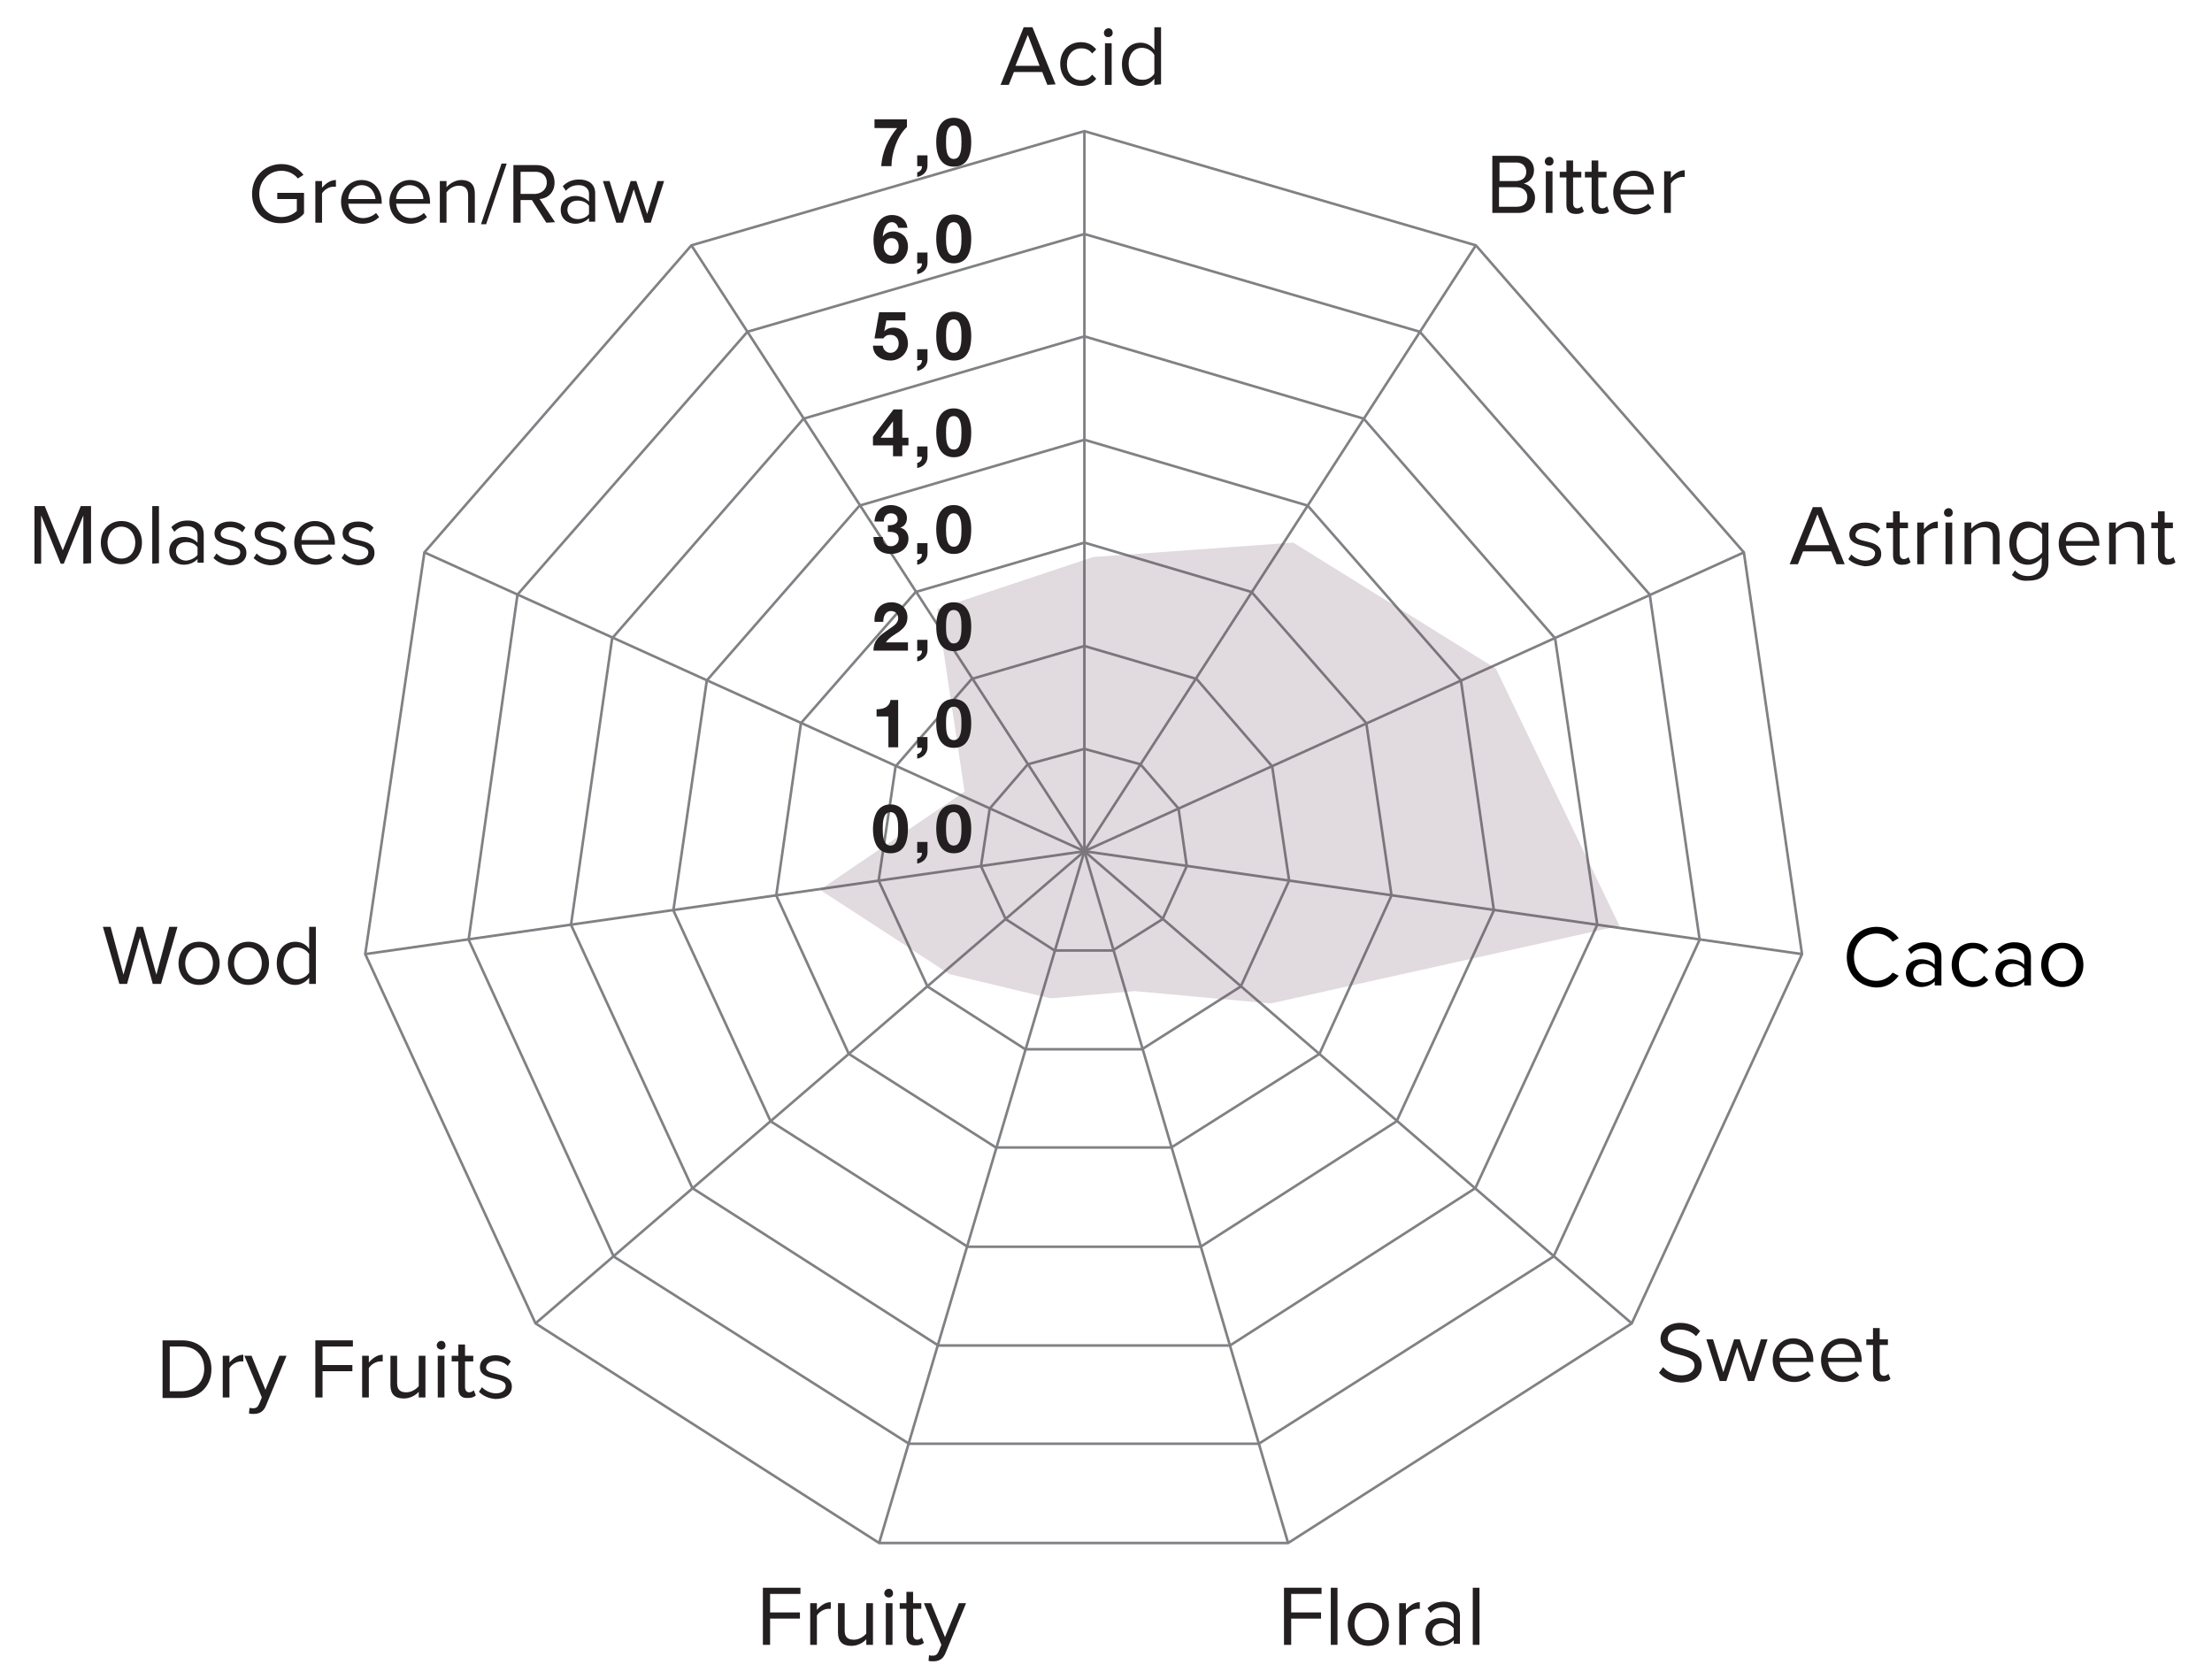 <?xml version="1.0" encoding="utf-8"?>
<!-- Generator: Adobe Illustrator 19.2.1, SVG Export Plug-In . SVG Version: 6.00 Build 0)  -->
<svg version="1.1" id="Layer_1" xmlns="http://www.w3.org/2000/svg" xmlns:xlink="http://www.w3.org/1999/xlink" x="0px" y="0px"
	 viewBox="0 0 430 325" style="enable-background:new 0 0 430 325;" xml:space="preserve">
<style type="text/css">
	.st0{fill:none;stroke:#808184;stroke-width:0.5;stroke-miterlimit:10;}
	.st1{opacity:0.2;}
	.st2{clip-path:url(#SVGID_2_);fill:#684459;}
	.st3{enable-background:new    ;}
	.st4{fill:#231F20;}
</style>
<g>
	<line class="st0" x1="210.8" y1="165.5" x2="210.8" y2="25.5"/>
	<line class="st0" x1="210.8" y1="165.5" x2="286.9" y2="47.7"/>
	<line class="st0" x1="210.8" y1="165.5" x2="339" y2="107.4"/>
	<line class="st0" x1="210.8" y1="165.5" x2="350.3" y2="185.5"/>
	<line class="st0" x1="210.8" y1="165.5" x2="317.2" y2="257.3"/>
	<line class="st0" x1="210.8" y1="165.5" x2="250.4" y2="300"/>
	<line class="st0" x1="210.8" y1="165.5" x2="170.9" y2="300"/>
	<line class="st0" x1="210.8" y1="165.5" x2="104.1" y2="257.3"/>
	<line class="st0" x1="210.8" y1="165.5" x2="71" y2="185.5"/>
	<line class="st0" x1="210.8" y1="165.5" x2="82.5" y2="107.4"/>
	<line class="st0" x1="210.8" y1="165.5" x2="134.4" y2="47.7"/>
	<polygon class="st0" points="210.8,145.6 221.7,148.6 229.1,157.2 230.7,168.4 226,178.7 216.3,184.8 205,184.8 195.5,178.7 
		190.7,168.4 192.4,157.2 199.8,148.6 	"/>
	<polygon class="st0" points="210.8,125.6 232.6,132 247.3,149 250.6,171.2 241.2,191.8 222,204 199.3,204 180.3,191.8 170.8,171.2 
		174.1,149 188.9,132 	"/>
	<polygon class="st0" points="210.8,105.5 243.3,115.1 265.6,140.6 270.5,174.1 256.5,204.9 227.7,223.1 193.6,223.1 165,204.9 
		150.9,174.1 155.7,140.6 178,115.1 	"/>
	<polygon class="st0" points="210.8,85.5 254.2,98.3 284,132.3 290.4,177 271.5,218 233.4,242.4 188.1,242.4 149.8,218 130.9,177 
		137.4,132.3 167.1,98.3 	"/>
	<polygon class="st0" points="210.8,65.4 265.1,81.4 302.3,124.1 310.5,179.8 286.8,231 239.1,261.6 182.4,261.6 134.6,231 
		111,179.8 119,124.1 156.2,81.4 	"/>
	<polygon class="st0" points="210.8,45.5 276,64.5 320.7,115.6 330.4,182.7 302,244.3 244.7,280.7 176.7,280.7 119.3,244.3 
		91.1,182.7 100.6,115.6 145.3,64.5 	"/>
	<polygon class="st0" points="210.8,25.5 286.9,47.7 339,107.4 350.3,185.5 317.2,257.3 250.4,300 170.9,300 104.1,257.3 71,185.5 
		82.5,107.4 134.4,47.7 	"/>
	<g class="st1">
		<g>
			<g>
				<g>
					<defs>
						<rect id="SVGID_1_" x="159.4" y="105.5" width="155.4" height="89.6"/>
					</defs>
					<clipPath id="SVGID_2_">
						<use xlink:href="#SVGID_1_"  style="overflow:visible;"/>
					</clipPath>
					<polygon class="st2" points="182.2,118.4 212.5,108.3 251.4,105.5 290.8,130 314.8,180 247,195.1 220.6,192.7 204.2,194.1 
						184.6,189.4 159.4,173 187.5,153.9 					"/>
				</g>
			</g>
		</g>
	</g>
</g>
<g>
	<g class="st3">
		<path class="st4" d="M49,37.7c0-3.5,2.6-5.8,5.7-5.8c2,0,3.4,0.9,4.3,2.1l-1.1,0.7c-0.7-0.9-1.9-1.5-3.2-1.5
			c-2.4,0-4.3,1.9-4.3,4.5s1.9,4.5,4.3,4.5c1.3,0,2.4-0.6,3-1.2v-2.3h-3.8v-1.2h5.2v4c-1,1.2-2.6,1.9-4.4,1.9
			C51.5,43.5,49,41.2,49,37.7z"/>
		<path class="st4" d="M61.3,43.3v-8.1h1.3v1.3c0.7-0.8,1.6-1.5,2.7-1.5v1.3c-0.2,0-0.3,0-0.5,0c-0.8,0-1.8,0.6-2.2,1.3v5.7
			C62.6,43.3,61.3,43.3,61.3,43.3z"/>
		<path class="st4" d="M66.3,39.2c0-2.3,1.7-4.2,4-4.2c2.4,0,3.9,1.9,3.9,4.3v0.3h-6.5c0.1,1.5,1.2,2.8,2.9,2.8c0.9,0,1.9-0.4,2.5-1
			l0.6,0.8c-0.8,0.8-1.9,1.3-3.2,1.3C68,43.5,66.3,41.7,66.3,39.2z M70.3,36c-1.7,0-2.6,1.5-2.6,2.7H73C72.9,37.5,72.1,36,70.3,36z"
			/>
		<path class="st4" d="M75.7,39.2c0-2.3,1.7-4.2,4-4.2c2.4,0,3.9,1.9,3.9,4.3v0.3H77c0.1,1.5,1.2,2.8,2.9,2.8c0.9,0,1.9-0.4,2.5-1
			l0.6,0.8c-0.8,0.8-1.9,1.3-3.2,1.3C77.4,43.5,75.7,41.7,75.7,39.2z M79.6,36c-1.7,0-2.6,1.5-2.6,2.7h5.3
			C82.3,37.5,81.5,36,79.6,36z"/>
		<path class="st4" d="M91,43.3V38c0-1.4-0.7-1.9-1.8-1.9c-1,0-1.9,0.6-2.4,1.3v5.9h-1.3v-8.1h1.3v1.2c0.6-0.7,1.7-1.4,2.9-1.4
			c1.7,0,2.6,0.9,2.6,2.6v5.7C92.3,43.3,91,43.3,91,43.3z"/>
		<path class="st4" d="M93.5,43.6l4-11.8h1l-4,11.8H93.5z"/>
		<path class="st4" d="M106.2,43.3l-2.8-4.4h-2.2v4.4h-1.4V32.1h4.5c2,0,3.5,1.3,3.5,3.4c0,2-1.4,3.1-2.9,3.2l3,4.5L106.2,43.3
			L106.2,43.3z M106.3,35.5c0-1.3-0.9-2.1-2.2-2.1h-2.9v4.3h2.9C105.4,37.6,106.3,36.7,106.3,35.5z"/>
		<path class="st4" d="M114.5,43.3v-0.9c-0.7,0.7-1.6,1.1-2.7,1.1c-1.4,0-2.8-0.9-2.8-2.7s1.4-2.7,2.8-2.7c1.1,0,2,0.4,2.7,1.1v-1.5
			c0-1.1-0.9-1.7-2-1.7c-1,0-1.8,0.3-2.5,1.1l-0.6-0.9c0.9-0.9,1.9-1.3,3.2-1.3c1.7,0,3.1,0.8,3.1,2.7v5.5h-1.2V43.3z M114.5,41.6
			V40c-0.5-0.7-1.3-1-2.2-1c-1.2,0-2,0.7-2,1.8c0,1,0.8,1.8,2,1.8C113.2,42.6,114.1,42.2,114.5,41.6z"/>
		<path class="st4" d="M125.3,43.3l-2.1-6.5l-2.1,6.5h-1.3l-2.6-8.1h1.3l2,6.4l2.1-6.4h1.1l2.1,6.4l2-6.4h1.3l-2.6,8.1
			C126.5,43.3,125.3,43.3,125.3,43.3z"/>
	</g>
</g>
<g>
	<g class="st3">
		<path class="st4" d="M203.6,16.5l-1-2.5h-5.5l-1,2.5h-1.6L199,5.3h1.7l4.5,11.1L203.6,16.5L203.6,16.5z M199.8,6.8l-2.4,6h4.7
			L199.8,6.8z"/>
		<path class="st4" d="M206.1,12.4c0-2.4,1.6-4.2,4-4.2c1.5,0,2.3,0.6,3,1.4l-0.8,0.8c-0.5-0.7-1.2-1-2.1-1c-1.7,0-2.8,1.3-2.8,3.1
			s1.1,3.1,2.8,3.1c0.8,0,1.5-0.3,2.1-1.1l0.8,0.8c-0.6,0.8-1.5,1.4-3,1.4C207.7,16.7,206.1,14.8,206.1,12.4z"/>
		<path class="st4" d="M214.6,6.4c0-0.5,0.4-0.9,0.9-0.9s0.8,0.4,0.8,0.9s-0.4,0.8-0.8,0.8C215,7.3,214.6,6.9,214.6,6.4z
			 M214.8,16.5V8.4h1.3v8.1H214.8z"/>
		<path class="st4" d="M224.4,16.5v-1.2c-0.6,0.8-1.6,1.4-2.7,1.4c-2.1,0-3.6-1.6-3.6-4.2s1.5-4.2,3.6-4.2c1.1,0,2.1,0.5,2.7,1.4
			V5.3h1.3v11.1L224.4,16.5L224.4,16.5z M224.4,14.3v-3.6C224,9.9,223,9.3,222,9.3c-1.6,0-2.6,1.3-2.6,3.1s1,3.1,2.6,3.1
			C223,15.6,224,15,224.4,14.3z"/>
	</g>
</g>
<g>
	<g class="st3">
		<path class="st4" d="M290.1,41.4V30.3h5c1.9,0,3.1,1.2,3.1,2.8c0,1.4-0.9,2.3-2,2.6c1.2,0.2,2.2,1.4,2.2,2.7c0,1.8-1.2,3-3.2,3
			C295.2,41.4,290.1,41.4,290.1,41.4z M296.7,33.4c0-1-0.7-1.8-1.9-1.8h-3.3v3.6h3.3C296.1,35.1,296.7,34.4,296.7,33.4z M296.9,38.3
			c0-1-0.7-1.9-2.1-1.9h-3.4v3.8h3.4C296.2,40.2,296.9,39.5,296.9,38.3z"/>
		<path class="st4" d="M300.3,31.4c0-0.5,0.4-0.9,0.9-0.9s0.8,0.4,0.8,0.9s-0.4,0.8-0.8,0.8C300.7,32.2,300.3,31.9,300.3,31.4z
			 M300.5,41.4v-8.1h1.3v8.1H300.5z"/>
		<path class="st4" d="M304.5,39.8v-5.3h-1.3v-1.1h1.3v-2.2h1.3v2.2h1.6v1.1h-1.6v5c0,0.6,0.3,1,0.8,1c0.4,0,0.7-0.2,0.9-0.4l0.4,1
			c-0.3,0.3-0.8,0.5-1.5,0.5C305.1,41.6,304.5,41,304.5,39.8z"/>
		<path class="st4" d="M309.4,39.8v-5.3h-1.3v-1.1h1.3v-2.2h1.3v2.2h1.6v1.1h-1.6v5c0,0.6,0.3,1,0.8,1c0.4,0,0.7-0.2,0.9-0.4l0.4,1
			c-0.3,0.3-0.8,0.5-1.5,0.5C310,41.6,309.4,41,309.4,39.8z"/>
		<path class="st4" d="M313.6,37.4c0-2.3,1.7-4.2,4-4.2c2.4,0,3.9,1.9,3.9,4.3v0.3H315c0.1,1.5,1.2,2.8,2.9,2.8c0.9,0,1.9-0.4,2.5-1
			l0.6,0.8c-0.8,0.8-1.9,1.3-3.2,1.3C315.3,41.6,313.6,39.9,313.6,37.4z M317.6,34.2c-1.7,0-2.6,1.5-2.6,2.7h5.3
			C320.2,35.7,319.4,34.2,317.6,34.2z"/>
		<path class="st4" d="M323.5,41.4v-8.1h1.3v1.3c0.7-0.8,1.6-1.5,2.7-1.5v1.3c-0.1,0-0.3,0-0.5,0c-0.8,0-1.8,0.6-2.2,1.3v5.7H323.5z
			"/>
	</g>
</g>
<g>
	<g class="st3">
		<path class="st4" d="M322.5,266.9l0.8-1.1c0.7,0.8,1.9,1.6,3.5,1.6c2,0,2.6-1.1,2.6-1.9c0-2.9-6.6-1.3-6.6-5.2
			c0-1.8,1.6-3.1,3.8-3.1c1.7,0,3,0.6,3.9,1.6l-0.8,1c-0.8-0.9-2-1.3-3.2-1.3c-1.3,0-2.3,0.7-2.3,1.8c0,2.5,6.6,1.1,6.6,5.2
			c0,1.6-1.1,3.3-4.1,3.3C324.8,268.7,323.4,267.9,322.5,266.9z"/>
		<path class="st4" d="M339.8,268.5l-2.1-6.5l-2.1,6.5h-1.3l-2.6-8.1h1.3l2,6.4l2.1-6.4h1.1l2.1,6.4l2-6.4h1.3l-2.6,8.1H339.8z"/>
		<path class="st4" d="M344.6,264.4c0-2.3,1.7-4.2,4-4.2c2.4,0,3.9,1.9,3.9,4.3v0.3H346c0.1,1.5,1.2,2.8,2.9,2.8
			c0.9,0,1.9-0.4,2.5-1l0.6,0.8c-0.8,0.8-1.9,1.3-3.2,1.3C346.3,268.7,344.6,267,344.6,264.4z M348.5,261.3c-1.7,0-2.6,1.5-2.6,2.7
			h5.3C351.2,262.7,350.4,261.3,348.5,261.3z"/>
		<path class="st4" d="M354,264.4c0-2.3,1.7-4.2,4-4.2c2.4,0,3.9,1.9,3.9,4.3v0.3h-6.5c0.1,1.5,1.2,2.8,2.9,2.8c0.9,0,1.9-0.4,2.5-1
			l0.6,0.8c-0.8,0.8-1.9,1.3-3.2,1.3C355.7,268.7,354,267,354,264.4z M357.9,261.3c-1.7,0-2.6,1.5-2.6,2.7h5.3
			C360.6,262.7,359.8,261.3,357.9,261.3z"/>
		<path class="st4" d="M364.1,266.8v-5.3h-1.3v-1.1h1.3v-2.2h1.3v2.2h1.6v1.1h-1.6v5c0,0.6,0.3,1,0.8,1c0.4,0,0.7-0.2,0.9-0.4l0.4,1
			c-0.3,0.3-0.8,0.5-1.5,0.5C364.7,268.7,364.1,268,364.1,266.8z"/>
	</g>
</g>
<g>
	<g class="st3">
		<path class="st4" d="M249.6,319.8v-11.1h7.3v1.2H251v3.6h5.8v1.2H251v5.1L249.6,319.8L249.6,319.8z"/>
		<path class="st4" d="M258.7,319.8v-11.1h1.3v11.1H258.7z"/>
		<path class="st4" d="M262,315.8c0-2.3,1.5-4.2,4-4.2s4,1.9,4,4.2s-1.5,4.2-4,4.2S262,318.1,262,315.8z M268.7,315.8
			c0-1.6-1-3.1-2.7-3.1s-2.7,1.5-2.7,3.1c0,1.7,1,3.1,2.7,3.1S268.7,317.4,268.7,315.8z"/>
		<path class="st4" d="M272,319.8v-8.1h1.3v1.3c0.7-0.8,1.6-1.5,2.7-1.5v1.3c-0.2,0-0.3,0-0.5,0c-0.8,0-1.8,0.6-2.2,1.3v5.7
			L272,319.8L272,319.8z"/>
		<path class="st4" d="M282.6,319.8v-0.9c-0.7,0.7-1.6,1.1-2.7,1.1c-1.4,0-2.8-0.9-2.8-2.7c0-1.8,1.4-2.7,2.8-2.7
			c1.1,0,2,0.4,2.7,1.1v-1.5c0-1.1-0.9-1.7-2-1.7c-1,0-1.8,0.3-2.5,1.1l-0.6-0.9c0.9-0.9,1.9-1.3,3.2-1.3c1.7,0,3.1,0.8,3.1,2.7v5.5
			h-1.2V319.8z M282.6,318.1v-1.5c-0.5-0.7-1.3-1-2.2-1c-1.2,0-2,0.7-2,1.8c0,1,0.8,1.8,2,1.8C281.2,319.1,282.1,318.8,282.6,318.1z
			"/>
		<path class="st4" d="M286.3,319.8v-11.1h1.3v11.1H286.3z"/>
	</g>
</g>
<g>
	<g class="st3">
		<path class="st4" d="M148.3,319.8v-11.1h7.3v1.2h-5.9v3.6h5.8v1.2h-5.8v5.1L148.3,319.8L148.3,319.8z"/>
		<path class="st4" d="M157.5,319.8v-8.1h1.3v1.3c0.7-0.8,1.6-1.5,2.7-1.5v1.3c-0.2,0-0.3,0-0.5,0c-0.8,0-1.8,0.6-2.2,1.3v5.7
			L157.5,319.8L157.5,319.8z"/>
		<path class="st4" d="M168.4,319.8v-1.1c-0.6,0.7-1.7,1.3-2.9,1.3c-1.7,0-2.6-0.8-2.6-2.6v-5.7h1.3v5.3c0,1.4,0.7,1.8,1.8,1.8
			c1,0,1.9-0.6,2.4-1.2v-5.9h1.3v8.1L168.4,319.8L168.4,319.8z"/>
		<path class="st4" d="M171.9,309.8c0-0.5,0.4-0.9,0.9-0.9s0.8,0.4,0.8,0.9s-0.4,0.8-0.8,0.8C172.3,310.6,171.9,310.2,171.9,309.8z
			 M172.2,319.8v-8.1h1.3v8.1H172.2z"/>
		<path class="st4" d="M176.2,318.1v-5.3h-1.3v-1.1h1.3v-2.2h1.3v2.2h1.6v1.1h-1.6v5c0,0.6,0.3,1,0.8,1c0.4,0,0.7-0.2,0.9-0.4l0.4,1
			c-0.3,0.3-0.8,0.5-1.5,0.5C176.8,320,176.2,319.3,176.2,318.1z"/>
		<path class="st4" d="M180.6,321.8c0.2,0.1,0.5,0.1,0.7,0.1c0.6,0,0.9-0.2,1.2-0.9l0.5-1.2l-3.4-8.1h1.4l2.7,6.6l2.7-6.6h1.4
			l-4,9.7c-0.5,1.2-1.3,1.6-2.4,1.6c-0.3,0-0.7,0-0.9-0.1L180.6,321.8z"/>
	</g>
</g>
<g>
	<g class="st3">
		<path class="st4" d="M31.6,271.7v-11.1h3.8c3.5,0,5.7,2.4,5.7,5.6s-2.2,5.6-5.7,5.6h-3.8V271.7z M39.7,266.1
			c0-2.4-1.5-4.3-4.3-4.3H33v8.7h2.4C38.1,270.4,39.7,268.5,39.7,266.1z"/>
		<path class="st4" d="M43.3,271.7v-8.1h1.3v1.3c0.7-0.8,1.6-1.5,2.7-1.5v1.3c-0.2,0-0.3,0-0.5,0c-0.8,0-1.8,0.6-2.2,1.3v5.7
			L43.3,271.7L43.3,271.7z"/>
		<path class="st4" d="M48.5,273.7c0.2,0.1,0.5,0.1,0.7,0.1c0.6,0,0.9-0.2,1.2-0.9l0.5-1.2l-3.4-8.1h1.4l2.7,6.6l2.7-6.6h1.4l-4,9.7
			c-0.5,1.2-1.3,1.6-2.4,1.6c-0.3,0-0.7,0-0.9-0.1L48.5,273.7z"/>
		<path class="st4" d="M61.3,271.7v-11.1h7.3v1.2h-5.9v3.6h5.8v1.2h-5.8v5.1L61.3,271.7L61.3,271.7z"/>
		<path class="st4" d="M70.4,271.7v-8.1h1.3v1.3c0.7-0.8,1.6-1.5,2.7-1.5v1.3c-0.1,0-0.3,0-0.5,0c-0.8,0-1.8,0.6-2.2,1.3v5.7
			L70.4,271.7L70.4,271.7z"/>
		<path class="st4" d="M81.4,271.7v-1.1c-0.6,0.7-1.7,1.3-2.9,1.3c-1.7,0-2.6-0.8-2.6-2.6v-5.7h1.3v5.3c0,1.4,0.7,1.8,1.8,1.8
			c1,0,1.9-0.6,2.4-1.2v-5.9h1.3v8.1L81.4,271.7L81.4,271.7z"/>
		<path class="st4" d="M84.9,261.6c0-0.5,0.4-0.9,0.9-0.9s0.8,0.4,0.8,0.9s-0.4,0.8-0.8,0.8S84.9,262.1,84.9,261.6z M85.1,271.7
			v-8.1h1.3v8.1H85.1z"/>
		<path class="st4" d="M89.1,270v-5.3h-1.3v-1.1h1.3v-2.2h1.3v2.2H92v1.1h-1.6v5c0,0.6,0.3,1,0.8,1c0.4,0,0.7-0.2,0.9-0.4l0.4,1
			c-0.3,0.3-0.8,0.5-1.5,0.5C89.7,271.9,89.1,271.2,89.1,270z"/>
		<path class="st4" d="M93.1,270.6l0.6-0.9c0.5,0.6,1.6,1.2,2.7,1.2c1.2,0,1.9-0.6,1.9-1.4c0-2-5-0.8-5-3.7c0-1.3,1.1-2.3,3-2.3
			c1.4,0,2.4,0.5,3,1.2l-0.6,0.9c-0.5-0.6-1.4-1-2.4-1c-1.1,0-1.8,0.6-1.8,1.3c0,1.8,5,0.6,5,3.7c0,1.4-1.1,2.4-3.2,2.4
			C95,271.9,93.9,271.4,93.1,270.6z"/>
	</g>
</g>
<g>
	<g class="st3">
		<path class="st4" d="M29.7,191.3l-2.5-9l-2.5,9h-1.5L20,180.2h1.5l2.5,9.3l2.6-9.3h1.2l2.6,9.3l2.5-9.3h1.6l-3.2,11.1H29.7z"/>
		<path class="st4" d="M34.7,187.3c0-2.3,1.5-4.2,4-4.2s4,1.9,4,4.2s-1.5,4.2-4,4.2S34.7,189.6,34.7,187.3z M41.4,187.3
			c0-1.6-1-3.1-2.7-3.1s-2.7,1.5-2.7,3.1c0,1.7,1,3.1,2.7,3.1S41.4,188.9,41.4,187.3z"/>
		<path class="st4" d="M44.3,187.3c0-2.3,1.5-4.2,4-4.2s4,1.9,4,4.2s-1.5,4.2-4,4.2S44.3,189.6,44.3,187.3z M50.9,187.3
			c0-1.6-1-3.1-2.7-3.1s-2.7,1.5-2.7,3.1c0,1.7,1,3.1,2.7,3.1S50.9,188.9,50.9,187.3z"/>
		<path class="st4" d="M60.1,191.3v-1.2c-0.6,0.8-1.6,1.4-2.7,1.4c-2.1,0-3.6-1.6-3.6-4.2c0-2.6,1.5-4.2,3.6-4.2
			c1.1,0,2.1,0.5,2.7,1.4v-4.3h1.3v11.1H60.1z M60.1,189.1v-3.6c-0.4-0.7-1.4-1.3-2.4-1.3c-1.6,0-2.6,1.3-2.6,3.1s1,3.1,2.6,3.1
			C58.7,190.4,59.7,189.8,60.1,189.1z"/>
	</g>
</g>
<g>
	<g class="st3">
		<path class="st4" d="M16.2,109.6v-9.4l-3.8,9.4h-0.6L8,100.2v9.4H6.7V98.4h2l3.5,8.6l3.5-8.6h2v11.1L16.2,109.6L16.2,109.6z"/>
		<path class="st4" d="M19.6,105.5c0-2.3,1.5-4.2,4-4.2s4,1.9,4,4.2s-1.5,4.2-4,4.2S19.6,107.9,19.6,105.5z M26.3,105.5
			c0-1.6-1-3.1-2.7-3.1s-2.7,1.5-2.7,3.1c0,1.7,1,3.1,2.7,3.1S26.3,107.2,26.3,105.5z"/>
		<path class="st4" d="M29.6,109.6V98.4h1.3v11.1L29.6,109.6L29.6,109.6z"/>
		<path class="st4" d="M38.4,109.6v-0.9c-0.7,0.7-1.6,1.1-2.7,1.1c-1.4,0-2.8-0.9-2.8-2.7c0-1.8,1.4-2.7,2.8-2.7
			c1.1,0,2,0.4,2.7,1.1V104c0-1.1-0.9-1.7-2-1.7c-1,0-1.8,0.3-2.5,1.1l-0.6-0.9c0.9-0.9,1.9-1.3,3.2-1.3c1.7,0,3.1,0.8,3.1,2.7v5.5
			h-1.2V109.6z M38.4,107.9v-1.5c-0.5-0.7-1.3-1-2.2-1c-1.2,0-2,0.7-2,1.8c0,1,0.8,1.8,2,1.8C37.1,108.9,37.9,108.5,38.4,107.9z"/>
		<path class="st4" d="M41.5,108.5l0.6-0.9c0.5,0.6,1.6,1.2,2.7,1.2c1.2,0,1.9-0.6,1.9-1.4c0-2-5-0.8-5-3.7c0-1.3,1.1-2.3,3-2.3
			c1.4,0,2.4,0.5,3,1.2l-0.6,0.9c-0.5-0.6-1.4-1-2.4-1c-1.1,0-1.8,0.6-1.8,1.3c0,1.8,5,0.6,5,3.7c0,1.4-1.1,2.4-3.2,2.4
			C43.4,109.8,42.3,109.3,41.5,108.5z"/>
		<path class="st4" d="M49.3,108.5l0.6-0.9c0.5,0.6,1.6,1.2,2.7,1.2c1.2,0,1.9-0.6,1.9-1.4c0-2-5-0.8-5-3.7c0-1.3,1.1-2.3,3-2.3
			c1.4,0,2.4,0.5,3,1.2l-0.6,0.9c-0.5-0.6-1.4-1-2.4-1c-1.1,0-1.8,0.6-1.8,1.3c0,1.8,5,0.6,5,3.7c0,1.4-1.1,2.4-3.2,2.4
			C51.2,109.8,50.1,109.3,49.3,108.5z"/>
		<path class="st4" d="M57.2,105.5c0-2.3,1.7-4.2,4-4.2c2.4,0,3.9,1.9,3.9,4.3v0.3h-6.5c0.1,1.5,1.2,2.8,2.9,2.8
			c0.9,0,1.9-0.4,2.5-1l0.6,0.8c-0.8,0.8-1.9,1.3-3.2,1.3C59,109.8,57.2,108,57.2,105.5z M61.2,102.3c-1.7,0-2.6,1.5-2.6,2.7h5.3
			C63.8,103.8,63,102.3,61.2,102.3z"/>
		<path class="st4" d="M66.4,108.5l0.6-0.9c0.5,0.6,1.6,1.2,2.7,1.2c1.2,0,1.9-0.6,1.9-1.4c0-2-5-0.8-5-3.7c0-1.3,1.1-2.3,3-2.3
			c1.4,0,2.4,0.5,3,1.2l-0.6,0.9c-0.5-0.6-1.4-1-2.4-1c-1.1,0-1.8,0.6-1.8,1.3c0,1.8,5,0.6,5,3.7c0,1.4-1.1,2.4-3.2,2.4
			C68.3,109.8,67.2,109.3,66.4,108.5z"/>
	</g>
</g>
<g class="st3">
	<path class="st4" d="M176.3,24.7c-1.9,1.7-3,5.1-3,7.6h-2c0.2-2.7,1.3-5.3,3.1-7.4H170v-1.7h6.3V24.7z"/>
</g>
<g class="st3">
	<path class="st4" d="M178.2,30.2h2.1v2c0,1.2-0.9,2-2,2.2v-0.9c0.6-0.1,1-0.7,0.9-1.2h-0.9v-2.1H178.2z"/>
</g>
<g class="st3">
	<path class="st4" d="M185.4,22.9c1.8,0,3.4,1.2,3.4,4.7c0,3.7-1.5,4.8-3.4,4.8c-1.8,0-3.4-1.2-3.4-4.8
		C182,24.1,183.6,22.9,185.4,22.9z M185.4,30.9c1.5,0,1.5-2.2,1.5-3.3c0-1,0-3.2-1.5-3.2s-1.5,2.2-1.5,3.2
		C183.9,28.7,183.9,30.9,185.4,30.9z"/>
</g>
<g class="st3">
	<path class="st4" d="M174.6,44.3c-0.1-0.6-0.6-1.1-1.2-1.1c-1.4,0-1.7,1.8-1.8,2.8l0,0c0.5-0.7,1.2-1,2.1-1c0.8,0,1.6,0.4,2.1,0.9
		c0.5,0.6,0.7,1.3,0.7,2c0,1.9-1.3,3.4-3.2,3.4c-2.8,0-3.5-2.4-3.5-4.7c0-2.2,1-4.8,3.6-4.8c1.6,0,2.8,0.9,3,2.5
		C176.4,44.3,174.6,44.3,174.6,44.3z M171.8,48c0,0.9,0.6,1.7,1.5,1.7s1.4-0.9,1.4-1.7c0-0.9-0.4-1.7-1.4-1.7S171.8,47.1,171.8,48z"
		/>
</g>
<g class="st3">
	<path class="st4" d="M178.2,49.1h2.1v2c0,1.2-0.9,2-2,2.2v-0.9c0.6-0.1,1-0.7,0.9-1.2h-0.9v-2.1H178.2z"/>
</g>
<g class="st3">
	<path class="st4" d="M185.4,41.7c1.8,0,3.4,1.2,3.4,4.7c0,3.7-1.5,4.8-3.4,4.8c-1.8,0-3.4-1.2-3.4-4.8
		C182,42.9,183.6,41.7,185.4,41.7z M185.4,49.7c1.5,0,1.5-2.2,1.5-3.3c0-1,0-3.2-1.5-3.2s-1.5,2.2-1.5,3.2
		C183.9,47.5,183.9,49.7,185.4,49.7z"/>
</g>
<g class="st3">
	<path class="st4" d="M176.1,62.3h-3.8l-0.4,2.1l0,0c0.5-0.5,1.1-0.7,1.8-0.7c1.8,0,2.8,1.4,2.8,3.1c0,1.9-1.6,3.3-3.4,3.3
		c-1.8,0-3.4-1-3.4-2.9h1.9c0.1,0.8,0.7,1.4,1.5,1.4c1,0,1.6-0.9,1.6-1.8c0-1-0.6-1.7-1.6-1.7c-0.7,0-1,0.2-1.4,0.7H170l0.9-5.1h5.1
		v1.6H176.1z"/>
</g>
<g class="st3">
	<path class="st4" d="M178.2,67.9h2.1v2c0,1.2-0.9,2-2,2.2v-0.9c0.6-0.1,1-0.7,0.9-1.2h-0.9v-2.1H178.2z"/>
</g>
<g class="st3">
	<path class="st4" d="M185.4,60.6c1.8,0,3.4,1.2,3.4,4.7c0,3.7-1.5,4.8-3.4,4.8c-1.8,0-3.4-1.2-3.4-4.8
		C182,61.7,183.6,60.6,185.4,60.6z M185.4,68.6c1.5,0,1.5-2.2,1.5-3.3c0-1,0-3.2-1.5-3.2s-1.5,2.2-1.5,3.2
		C183.9,66.3,183.9,68.6,185.4,68.6z"/>
</g>
<g class="st3">
	<path class="st4" d="M173.6,86.6h-3.9v-1.7l4-5.3h1.7v5.5h1.2v1.5h-1.2v2.1h-1.8V86.6z M173.6,81.9L173.6,81.9l-2.4,3.2h2.4V81.9z"
		/>
</g>
<g class="st3">
	<path class="st4" d="M178.2,86.8h2.1v2c0,1.2-0.9,2-2,2.2v-1c0.6-0.1,1-0.7,0.9-1.2h-0.9v-2H178.2z"/>
</g>
<g class="st3">
	<path class="st4" d="M185.4,79.4c1.8,0,3.4,1.2,3.4,4.7c0,3.7-1.5,4.8-3.4,4.8c-1.8,0-3.4-1.2-3.4-4.8
		C182,80.6,183.6,79.4,185.4,79.4z M185.4,87.4c1.5,0,1.5-2.2,1.5-3.3c0-1,0-3.2-1.5-3.2s-1.5,2.2-1.5,3.2
		C183.9,85.2,183.9,87.4,185.4,87.4z"/>
</g>
<g class="st3">
	<path class="st4" d="M172.5,102.1c0.8,0.1,2-0.1,2-1.1c0-0.8-0.6-1.2-1.3-1.2c-0.9,0-1.4,0.7-1.4,1.6H170c0.1-1.9,1.3-3.2,3.2-3.2
		c1.5,0,3.1,0.9,3.1,2.5c0,0.9-0.4,1.6-1.3,1.9l0,0c1,0.2,1.6,1.1,1.6,2.1c0,1.9-1.6,3-3.4,3c-2.1,0-3.4-1.2-3.4-3.3h1.8
		c0,1,0.5,1.8,1.6,1.8c0.8,0,1.5-0.6,1.5-1.4c0-1.4-1.2-1.4-2.1-1.4v-1.3H172.5z"/>
</g>
<g class="st3">
	<path class="st4" d="M178.2,105.6h2.1v2c0,1.2-0.9,2-2,2.2v-0.9c0.6-0.1,1-0.7,0.9-1.2h-0.9v-2.1H178.2z"/>
</g>
<g class="st3">
	<path class="st4" d="M185.4,98.2c1.8,0,3.4,1.2,3.4,4.7c0,3.7-1.5,4.8-3.4,4.8c-1.8,0-3.4-1.2-3.4-4.8
		C182,99.4,183.6,98.2,185.4,98.2z M185.4,106.3c1.5,0,1.5-2.2,1.5-3.3c0-1,0-3.2-1.5-3.2s-1.5,2.2-1.5,3.2S183.9,106.3,185.4,106.3
		z"/>
</g>
<g class="st3">
	<path class="st4" d="M170,120.8c-0.1-2.1,1.1-3.7,3.3-3.7c1.7,0,3.1,1.1,3.1,2.9c0,1.4-0.7,2.1-1.6,2.8c-0.9,0.6-2,1.2-2.6,2.1h4.3
		v1.6h-6.7c0-2.1,1.3-3,2.9-4.1c0.8-0.6,1.9-1.1,1.9-2.2c0-0.9-0.6-1.4-1.4-1.4c-1.1,0-1.5,1.1-1.5,2.1H170V120.8z"/>
</g>
<g class="st3">
	<path class="st4" d="M178.2,124.4h2.1v2c0,1.2-0.9,2-2,2.2v-0.9c0.6-0.1,1-0.7,0.9-1.2h-0.9v-2.1H178.2z"/>
</g>
<g class="st3">
	<path class="st4" d="M185.4,117.1c1.8,0,3.4,1.2,3.4,4.7c0,3.7-1.5,4.8-3.4,4.8c-1.8,0-3.4-1.2-3.4-4.8
		C182,118.2,183.6,117.1,185.4,117.1z M185.4,125.1c1.5,0,1.5-2.2,1.5-3.3c0-1,0-3.2-1.5-3.2s-1.5,2.2-1.5,3.2
		C183.9,122.9,183.9,125.1,185.4,125.1z"/>
</g>
<g class="st3">
	<path class="st4" d="M174.6,145.3h-1.9v-6h-2.3v-1.4c1.3,0,2.5-0.4,2.7-1.8h1.5V145.3z"/>
</g>
<g class="st3">
	<path class="st4" d="M178.2,143.3h2.1v2c0,1.2-0.9,2-2,2.2v-0.9c0.6-0.1,1-0.7,0.9-1.2h-0.9v-2.1H178.2z"/>
</g>
<g class="st3">
	<path class="st4" d="M185.4,135.9c1.8,0,3.4,1.2,3.4,4.7c0,3.7-1.5,4.8-3.4,4.8c-1.8,0-3.4-1.2-3.4-4.8
		C182,137.1,183.6,135.9,185.4,135.9z M185.4,143.9c1.5,0,1.5-2.2,1.5-3.3c0-1,0-3.2-1.5-3.2s-1.5,2.2-1.5,3.2
		C183.9,141.7,183.9,143.9,185.4,143.9z"/>
</g>
<g class="st3">
	<path class="st4" d="M173.1,156.4c1.8,0,3.4,1.2,3.4,4.7c0,3.7-1.5,4.8-3.4,4.8c-1.8,0-3.4-1.2-3.4-4.8
		C169.8,157.6,171.3,156.4,173.1,156.4z M173.1,164.4c1.5,0,1.5-2.2,1.5-3.3c0-1,0-3.2-1.5-3.2s-1.5,2.2-1.5,3.2
		C171.6,162.2,171.6,164.4,173.1,164.4z"/>
</g>
<g class="st3">
	<path class="st4" d="M178.2,163.7h2.1v2c0,1.2-0.9,2-2,2.2V167c0.6-0.1,1-0.7,0.9-1.2h-0.9v-2.1H178.2z"/>
</g>
<g class="st3">
	<path class="st4" d="M185.4,156.4c1.8,0,3.4,1.2,3.4,4.7c0,3.7-1.5,4.8-3.4,4.8c-1.8,0-3.4-1.2-3.4-4.8
		C182,157.6,183.6,156.4,185.4,156.4z M185.4,164.4c1.5,0,1.5-2.2,1.5-3.3c0-1,0-3.2-1.5-3.2s-1.5,2.2-1.5,3.2
		C183.9,162.2,183.9,164.4,185.4,164.4z"/>
</g>
<g>
	<g class="st3">
		<path class="st4" d="M357,109.7l-1-2.5h-5.5l-1,2.5h-1.6l4.5-11.1h1.7l4.5,11.1H357z M353.3,100l-2.4,6h4.7L353.3,100z"/>
		<path class="st4" d="M359.3,108.7l0.6-0.9c0.5,0.6,1.6,1.2,2.7,1.2c1.2,0,1.9-0.6,1.9-1.4c0-2-5-0.8-5-3.7c0-1.3,1.1-2.3,3-2.3
			c1.4,0,2.4,0.5,3,1.2l-0.6,0.9c-0.5-0.6-1.4-1-2.4-1c-1.1,0-1.8,0.6-1.8,1.3c0,1.8,5,0.6,5,3.7c0,1.4-1.1,2.4-3.2,2.4
			C361.2,109.9,360.1,109.5,359.3,108.7z"/>
		<path class="st4" d="M368,108v-5.3h-1.3v-1.1h1.3v-2.2h1.3v2.2h1.6v1.1h-1.6v5c0,0.6,0.3,1,0.8,1c0.4,0,0.7-0.2,0.9-0.4l0.4,1
			c-0.3,0.3-0.8,0.5-1.5,0.5C368.6,109.9,368,109.2,368,108z"/>
		<path class="st4" d="M372.7,109.7v-8.1h1.3v1.3c0.7-0.8,1.6-1.5,2.7-1.5v1.3c-0.2,0-0.3,0-0.5,0c-0.8,0-1.8,0.6-2.2,1.3v5.7
			C374,109.7,372.7,109.7,372.7,109.7z"/>
		<path class="st4" d="M377.9,99.7c0-0.5,0.4-0.9,0.9-0.9s0.8,0.4,0.8,0.9s-0.4,0.8-0.8,0.8C378.3,100.5,377.9,100.2,377.9,99.7z
			 M378.2,109.7v-8.1h1.3v8.1H378.2z"/>
		<path class="st4" d="M387.4,109.7v-5.3c0-1.4-0.7-1.9-1.8-1.9c-1,0-1.9,0.6-2.4,1.3v5.9h-1.3v-8.1h1.3v1.2
			c0.6-0.7,1.7-1.4,2.9-1.4c1.7,0,2.6,0.9,2.6,2.6v5.7C388.7,109.7,387.4,109.7,387.4,109.7z"/>
		<path class="st4" d="M391.1,111.8l0.6-0.9c0.7,0.8,1.5,1.1,2.6,1.1c1.3,0,2.6-0.7,2.6-2.4v-1.2c-0.6,0.8-1.6,1.4-2.7,1.4
			c-2.1,0-3.6-1.6-3.6-4.2s1.5-4.2,3.6-4.2c1.1,0,2.1,0.5,2.7,1.4v-1.2h1.3v7.9c0,2.6-1.9,3.4-3.9,3.4
			C393,113,392.1,112.7,391.1,111.8z M397,107.4v-3.5c-0.5-0.7-1.4-1.3-2.4-1.3c-1.6,0-2.6,1.3-2.6,3.1c0,1.8,1,3.1,2.6,3.1
			C395.5,108.7,396.5,108.1,397,107.4z"/>
		<path class="st4" d="M400.2,105.7c0-2.3,1.7-4.2,4-4.2c2.4,0,3.9,1.9,3.9,4.3v0.3h-6.5c0.1,1.5,1.2,2.8,2.9,2.8
			c0.9,0,1.9-0.4,2.5-1l0.6,0.8c-0.8,0.8-1.9,1.3-3.2,1.3C402,109.9,400.2,108.2,400.2,105.7z M404.2,102.5c-1.7,0-2.6,1.5-2.6,2.7
			h5.3C406.8,104,406,102.5,404.2,102.5z"/>
		<path class="st4" d="M415.5,109.7v-5.3c0-1.4-0.7-1.9-1.8-1.9c-1,0-1.9,0.6-2.4,1.3v5.9H410v-8.1h1.3v1.2c0.6-0.7,1.7-1.4,2.9-1.4
			c1.7,0,2.6,0.9,2.6,2.6v5.7C416.8,109.7,415.5,109.7,415.5,109.7z"/>
		<path class="st4" d="M419.5,108v-5.3h-1.3v-1.1h1.3v-2.2h1.3v2.2h1.6v1.1h-1.6v5c0,0.6,0.3,1,0.8,1c0.4,0,0.7-0.2,0.9-0.4l0.4,1
			c-0.3,0.3-0.8,0.5-1.5,0.5C420.1,109.9,419.5,109.2,419.5,108z"/>
	</g>
</g>
<g>
	<path d="M359,186.1c0-3.5,2.6-5.9,5.8-5.9c2,0,3.4,1,4.3,2.2l-1.2,0.7c-0.6-1-1.8-1.6-3.1-1.6c-2.5,0-4.4,1.9-4.4,4.6
		c0,2.7,1.9,4.6,4.4,4.6c1.3,0,2.5-0.7,3.1-1.6l1.2,0.6c-1,1.3-2.3,2.3-4.3,2.3C361.6,191.9,359,189.6,359,186.1z"/>
	<path d="M376.1,191.7v-0.9c-0.7,0.7-1.6,1.1-2.7,1.1c-1.4,0-2.9-0.9-2.9-2.7c0-1.9,1.5-2.7,2.9-2.7c1.1,0,2.1,0.4,2.7,1.1v-1.5
		c0-1.1-0.9-1.7-2.1-1.7c-1,0-1.8,0.3-2.5,1.1l-0.6-0.9c0.9-0.9,1.9-1.4,3.3-1.4c1.8,0,3.2,0.8,3.2,2.8v5.6H376.1z M376.1,190v-1.6
		c-0.5-0.7-1.4-1-2.2-1c-1.2,0-2,0.7-2,1.8c0,1.1,0.8,1.8,2,1.8C374.7,191,375.6,190.7,376.1,190z"/>
	<path d="M379.4,187.6c0-2.4,1.6-4.3,4.1-4.3c1.5,0,2.4,0.6,3,1.4l-0.8,0.8c-0.5-0.7-1.2-1.1-2.1-1.1c-1.7,0-2.8,1.3-2.8,3.2
		c0,1.8,1.1,3.2,2.8,3.2c0.8,0,1.5-0.3,2.1-1.1l0.8,0.8c-0.6,0.8-1.5,1.4-3,1.4C381.1,191.9,379.4,190.1,379.4,187.6z"/>
	<path d="M393.5,191.7v-0.9c-0.7,0.7-1.6,1.1-2.7,1.1c-1.4,0-2.9-0.9-2.9-2.7c0-1.9,1.5-2.7,2.9-2.7c1.1,0,2.1,0.4,2.7,1.1v-1.5
		c0-1.1-0.9-1.7-2.1-1.7c-1,0-1.8,0.3-2.5,1.1l-0.6-0.9c0.9-0.9,1.9-1.4,3.3-1.4c1.8,0,3.2,0.8,3.2,2.8v5.6H393.5z M393.5,190v-1.6
		c-0.5-0.7-1.4-1-2.2-1c-1.2,0-2,0.7-2,1.8c0,1.1,0.8,1.8,2,1.8C392.1,191,393,190.7,393.5,190z"/>
	<path d="M396.8,187.6c0-2.4,1.6-4.3,4.1-4.3s4.1,1.9,4.1,4.3s-1.6,4.3-4.1,4.3S396.8,190,396.8,187.6z M403.6,187.6
		c0-1.7-1-3.2-2.7-3.2s-2.7,1.5-2.7,3.2c0,1.7,1,3.2,2.7,3.2S403.6,189.3,403.6,187.6z"/>
</g>
</svg>
